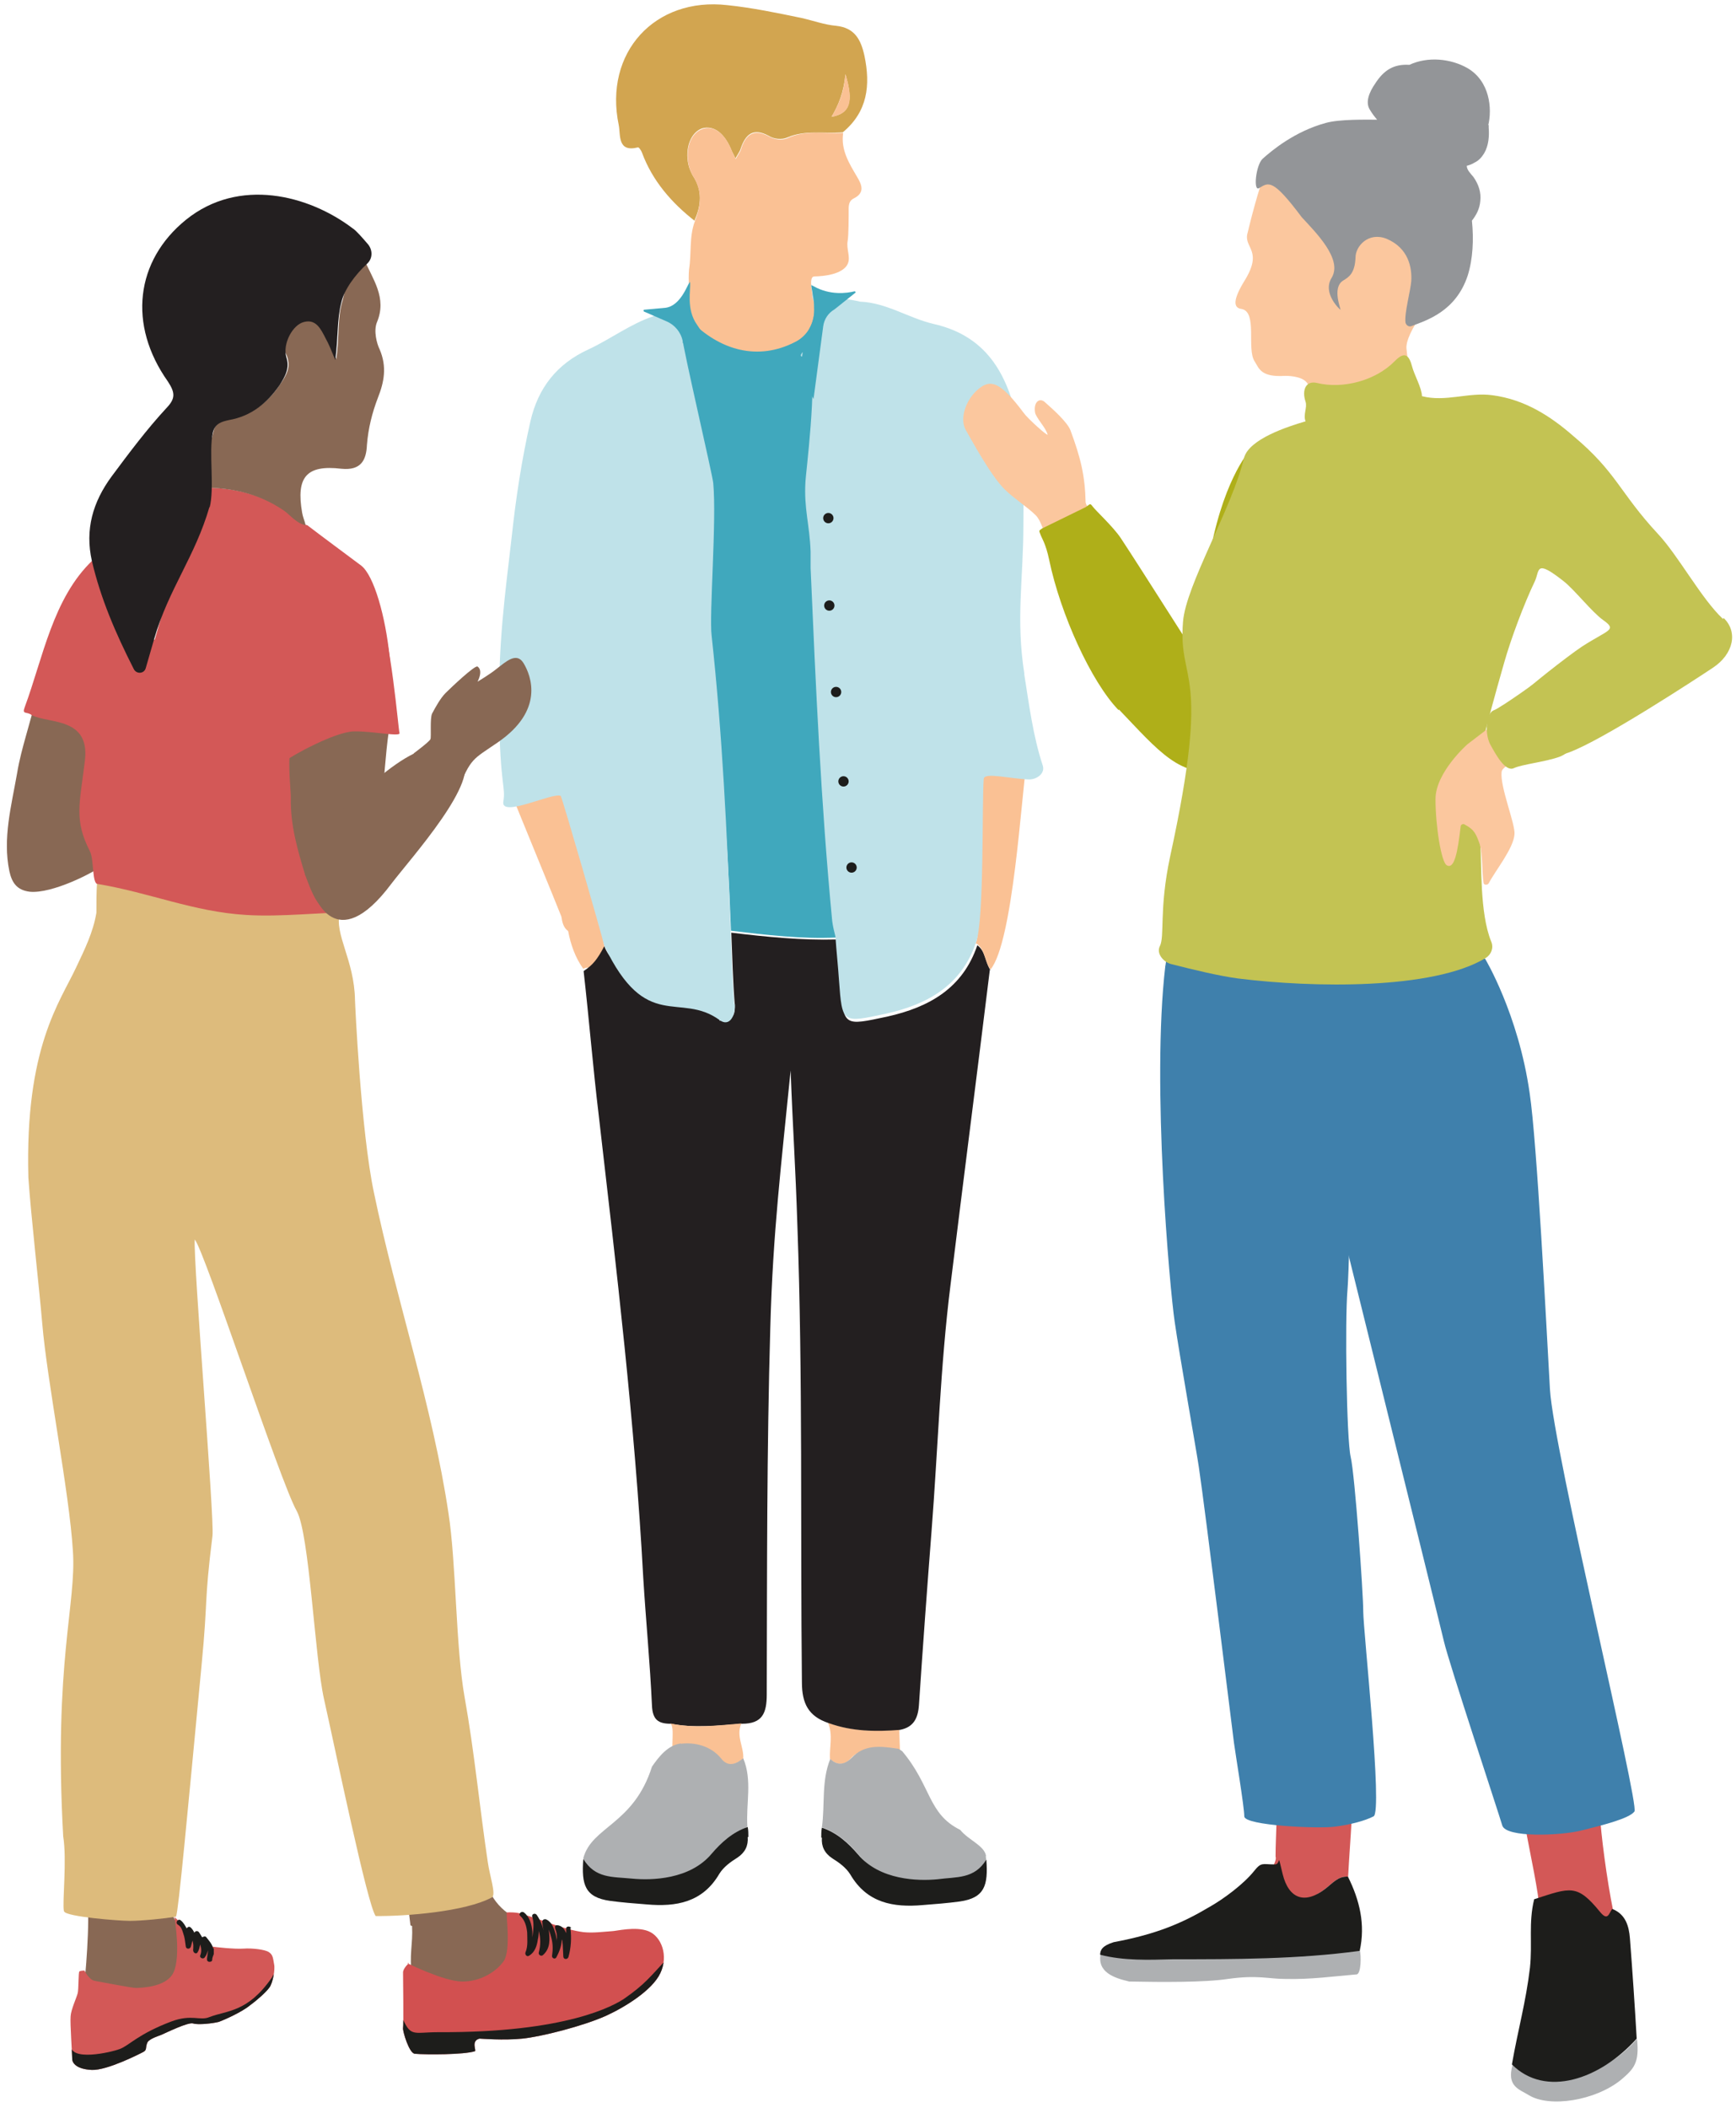 <?xml version="1.0" encoding="UTF-8"?>
<svg id="Layer_1" data-name="Layer 1" xmlns="http://www.w3.org/2000/svg" xmlns:xlink="http://www.w3.org/1999/xlink" version="1.1" viewBox="0 0 538.4 653.4">
  <defs>
    <style>
      .cls-1 {
        fill: #fac194;
      }

      .cls-1, .cls-2, .cls-3, .cls-4, .cls-5, .cls-6, .cls-7, .cls-8, .cls-9, .cls-10, .cls-11, .cls-12, .cls-13, .cls-14, .cls-15, .cls-16, .cls-17, .cls-18 {
        stroke-width: 0px;
      }

      .cls-19 {
        clip-path: url(#clippath);
      }

      .cls-2 {
        fill: none;
      }

      .cls-3 {
        fill: #bfe2e9;
      }

      .cls-4 {
        fill: #d25050;
      }

      .cls-5 {
        fill: #fbc79e;
      }

      .cls-6 {
        fill: #3f80ac;
      }

      .cls-7 {
        fill: #1d1d1b;
      }

      .cls-8 {
        fill: #ddbb7c;
      }

      .cls-9 {
        fill: #d35857;
      }

      .cls-20 {
        clip-path: url(#clippath-1);
      }

      .cls-10 {
        fill: #d2a550;
      }

      .cls-11 {
        fill: #b19e9e;
      }

      .cls-12 {
        fill: #afaf19;
      }

      .cls-13 {
        fill: #aeb0b2;
      }

      .cls-14 {
        fill: #886854;
      }

      .cls-15 {
        fill: #c3c353;
      }

      .cls-16 {
        fill: #939598;
      }

      .cls-17 {
        fill: #231f20;
      }

      .cls-18 {
        fill: #40a8bd;
      }
    </style>
    <clipPath id="clippath">
      <path class="cls-2" d="M126.8,608.5s-1.8,1.6-1.8,2.9.2,16.4,0,17.2,1.9,8,3.7,8c3.5.3,15.2.3,18.6-.8.5-.2-1.3-3.2,1.4-3.9.5,0,7.4.6,13.3,0,5.9-.6,18.9-3.9,26-7.1,5.9-2.7,14.3-7.9,16.8-13.2,2.6-5.5.3-11.4-3.7-13-4-1.6-10.1,0-11.4,0-2.9.2-5.8.6-8.7.3-6.3-.8-12.8-3.9-19.1-5.6-1.3-.6-4.3-.6-4.7-.5s1.4,11.7-1,15.1c-2.4,3.4-7.4,6.4-13,6.3s-16.7-5.6-16.7-5.6v-.2Z"/>
    </clipPath>
    <clipPath id="clippath-1">
      <path class="cls-2" d="M26.2,610.8s-1.3,0-1.6.3-.2,5.6-.5,6.7c-.3,1.3-2.1,5.1-2.2,7.2-.2,2.1.5,11.9.5,13.2s1.4,3.2,6.1,3.4c4.7.2,14.9-5,16-5.6,1.1-.6.6-1.3,1.1-2.6.3-1.3,3-2.1,4.5-2.7,1.4-.6,8.3-4,9.8-3.5s6.1,0,8-.5c1.4-.5,7.1-3,9.6-5.1,2.6-1.9,5.1-4.2,6.1-5.6s1.8-5.6,1.4-7.2c-.3-1.6-.3-2.9-1.6-3.7-1.1-.8-5.1-1.3-7.9-1.1s-9-.5-9.5-.6c-1.1-.5-5.5-3.7-7.1-5-1.8-1.3-4.8-4.2-4.8-4.2,0,0,2.1,12.2-.3,17.2-2.2,4.7-10.3,4.7-11.4,4.8s-11.2-1.9-13-2.2c-1.8-.3-3.2-3.2-3.2-3.2l-.2.2Z"/>
    </clipPath>
  </defs>
  <path class="cls-14" d="M26.2,614.5c.6-5.3,2.1-24.9.3-27.9,3.9-1.4,7.2-2.6,10.9-2.6s7.2-5,11.1-5.8c.2,6.4.5,7.9,1.9,9.9s8.2,16.4,11.7,17.6c1.1.5-5.8,14-15.4,16.2-8.7,2.1-20.1-6.9-20.7-7.5h.2Z"/>
  <path class="cls-14" d="M127.3,596.8c-.5-4.7-1.4-11.1-2.7-17.6,9.6.2,15.2-.8,24.1-5.5,1.3,13.8,6.3,18.1,11.7,21.2,4.8,2.7,9.1,3.7,14.8,4.3,4.8,2.9,4.3,12,.3,14.6-5.9,3.7-12.2,5.8-19.1,4.8-9.8-1.4-18.9-3.7-28.6-6.4-1-5.9.3-9.5,0-15.2h0l-.5-.2Z"/>
  <g>
    <path class="cls-4" d="M126.8,608.5s-1.8,1.6-1.8,2.9.2,16.4,0,17.2,1.9,8,3.7,8c3.5.3,15.2.3,18.6-.8.5-.2-1.3-3.2,1.4-3.9.5,0,7.4.6,13.3,0,5.9-.6,18.9-3.9,26-7.1,5.9-2.7,14.3-7.9,16.8-13.2,2.6-5.5.3-11.4-3.7-13-4-1.6-10.1,0-11.4,0-2.9.2-5.8.6-8.7.3-6.3-.8-12.8-3.9-19.1-5.6-1.3-.6-4.3-.6-4.7-.5s1.4,11.7-1,15.1c-2.4,3.4-7.4,6.4-13,6.3s-16.7-5.6-16.7-5.6h0v-.2Z"/>
    <g class="cls-19">
      <path class="cls-7" d="M206.7,607.3c-5.1,5.5-6.7,7.7-12.8,12-3.4,2.4-18.3,10.8-57.8,10.6-8.3,0-8.7,1.8-11.7-5.3-1-2.1-4.2,1.6-2.7,3.5,1,1.4,2.2,2.6,3.7,3.5h-.8c-1.6-.2-2.6,2.2-1.3,3.2,9.1,7.4,20.4,2.2,30.6.6,1.1-.2,1.4-1,1.3-1.9,6.6-.6,13.2-1,19.7-1.6,7.1-.8,14.1-2.4,20.2-6.1,6.1-3.9,10.4-9.6,14.6-15.2,1.3-1.8-1.3-4.7-2.7-3.2h0l-.3-.2Z"/>
    </g>
  </g>
  <g>
    <path class="cls-9" d="M26.2,610.8s-1.3,0-1.6.3-.2,5.6-.5,6.7c-.3,1.3-2.1,5.1-2.2,7.2-.2,2.1.5,11.9.5,13.2s1.4,3.2,6.1,3.4c4.7.2,14.9-5,16-5.6,1.1-.6.6-1.3,1.1-2.6.3-1.3,3-2.1,4.5-2.7,1.4-.6,8.3-4,9.8-3.5s6.1,0,8-.5c1.4-.5,7.1-3,9.6-5.1,2.6-1.9,5.1-4.2,6.1-5.6s1.8-5.6,1.4-7.2c-.3-1.6-.3-2.9-1.6-3.7-1.1-.8-5.1-1.3-7.9-1.1s-9-.5-9.5-.6c-1.1-.5-5.5-3.7-7.1-5-1.8-1.3-4.8-4.2-4.8-4.2,0,0,2.1,12.2-.3,17.2-2.2,4.7-10.3,4.7-11.4,4.8s-11.2-1.9-13-2.2c-1.8-.3-3.2-3.2-3.2-3.2h0l-.2.2Z"/>
    <g class="cls-20">
      <path class="cls-7" d="M86.5,609.8c-1,1-1.6,2.1-2.2,3.2-7.5,10.8-13.8,10.1-19.3,12.2-3,1.3-5.5-1-11.9,1.4-10.3,3.9-13,7.4-15.9,8.5-2.9,1.1-15.7,4-15.2-1.3.2-2.4-2.7-5-2.9-2.6,0,1.4-1.9,4.3-1.4,5.6,3.5,9,16.5,6.7,23.3,3.7,5.3-2.4,10.1-5.9,15.7-7.7,6.1-1.8,11.9.5,18,.8,2.4,0,2.4-3.5,0-3.7,0,0,8.5-6.4,9.8-8.7,1.1-1.9,1.9-4.2,3-6.3.6-1,1.4-1.9,2.1-3,1.3-1.8-1.4-3.9-2.9-2.2h-.2Z"/>
    </g>
  </g>
  <path class="cls-7" d="M66.1,603.9c-.3-1.3-1.3-2.4-2.1-3.4-.3-.5-1-.2-1.3,0-.3-.5-.6-1-1-1.6-.5-.6-1.3-.3-1.4.2-.3-.6-.6-1.1-1.1-1.6s-1.1-.2-1.3.3c-.5-1-1-1.9-1.9-2.6-.8-.6-1.8.8-.8,1.4s1.3,1.6,1.6,2.6c.5,1.3.6,2.6.8,4,0,1,1.3,1.1,1.6.2.2-.6.3-1.3.5-1.9.3,1,.3,1.9.2,3,0,.8,1,1.4,1.4.6.5-.8.6-1.6.8-2.4.3,1.1.5,2.2,0,3.4-.3.8,1,1.3,1.4.6.5-.6.8-1.4,1-2.2,0,.8-.2,1.6-.3,2.6,0,.5,0,.8.6,1,.3,0,1,0,1-.6s.3-1.3.5-1.8v-1.9h0l-.2.2Z"/>
  <path class="cls-7" d="M177.2,597.9c0-1-1.8-1-1.6,0v1.3c-.5-1.1-1.1-2.1-2.4-2.4s-1.1.6-1,1.1c.5,1.1.6,2.4.5,3.7,0-.6-.2-1.1-.3-1.8-.5-1.8-1.1-3.9-2.9-4.8-.5-.3-1.3,0-1.3.6,0,1.1.3,2.4.5,3.5-.3-1.9-1.1-3.9-2.2-5.5-.5-.8-1.8-.3-1.4.6.6,2.1.3,4.2,0,6.3v.6-2.4c-.2-2.2-.8-4.5-2.6-5.9-.8-.6-1.9.5-1.1,1.1,1.4,1.3,1.9,3.2,2.1,5.1,0,1.9.3,4.2-.5,6.1-.3.6.3,1.6,1.1,1.1,1.8-1.1,2.4-3,2.7-5,.2-.8.3-1.8.3-2.7.6,2.2.6,4.5,0,6.7-.2.8.8,1.3,1.3.8,2.4-2.1,2.1-5,1.8-7.9.3.8.6,1.8.8,2.6.5,1.8.5,3.7.2,5.6,0,.8,1.1,1.1,1.4.3,1-1.9,1.8-4,1.6-6.3,0,.5,0,1,.2,1.3.2,1.6.2,3.2.3,4.8,0,1,1.3,1.1,1.6.2.8-2.9,1-5.9.6-9h.3Z"/>
  <path class="cls-8" d="M19.8,592.3c-.5-3,1-15.7-.2-23.1-3-53.9,4.2-72.2,3-88.6-1.1-18-8-52.5-9.5-70.4-1-11.7-3.5-33.4-4.3-45.2-1.1-40.3,9.8-54.4,14.8-65.1,2.6-5.5,5.3-10.9,6.3-17,0-3.2,0-6.3.2-9.5,20.2,3.9,40.3,7.7,61,8.7,11.6,1,13.5.8,14.3.8-1.8,6.7,4.5,14.6,4.7,27.1,0,.6,1.8,40.6,5.9,59.8,6.9,33.2,18.1,65.8,23.1,99.3,2.4,15.4,2.2,41.4,5,57,3,16.7,4.7,34.5,7.2,51.2.6,4.2,2.6,9.9,1.3,10.8-8.3,4.5-27,5.9-36.1,5.8-2.6-3.7-12.2-50.2-16-67.2-2.9-12.8-4.5-51.3-8.5-58.4-5-8.7-28.6-80.7-31.6-84.1-.5,6.9,6.1,85.8,5.5,91.8-2.7,21.8-1.3,18.5-3.4,40.3-4.5,47.3-7.1,75.6-7.9,77.8-3.7.6-10.6,1.3-14.3,1.3s-19.7-1.3-20.4-2.9h0Z"/>
  <path class="cls-1" d="M186.5,280.4c-.6-1-1.6-5.1-2.2-6.1-.3-2.9-5.3-32.9-9-33.7-3.5-.8-15.4,2.2-17.2,4.2,1.1,2.9,14.9,36.4,16,39.3h0c.3,1.8.6,3.4,2.1,4.5.8,4.2,2.2,8.2,4.7,11.7,2.9-1.9,10.1,4.8,6.4-7.7-1-4.2-.8-10.6-.8-12.4h0v.2Z"/>
  <path class="cls-1" d="M279.2,545.5c-5.6-1-11.2-5-15.2-.6-2.2,2.4-4.2,2.4-6.6.3-.2-3.7,1-7.4-.6-11.2,7.2,2.6,14.6,2.7,22.1,2.1,0,1.6.3,7.9.3,9.5h0Z"/>
  <path class="cls-17" d="M307,300.5c-4,32.6-8.2,65.1-12.2,97.7-3.2,25.4-3.9,51-5.9,76.5-1.4,18-2.7,35.8-3.9,53.8-.3,4.3-1.8,6.9-5.9,7.7-7.5.6-14.9.5-22.1-2.1-6.3-2.1-8.3-6.1-8.3-12.7-.5-47.2.3-94.3-1.4-141.5-.6-18.8-1.4-29.4-2.1-48.1-2.9,29.2-5.5,50.2-6.3,79.6-1.1,37.9-1,75.7-1.1,113.8,0,5.9-1.4,9.1-7.7,9.1-7.4.6-14.8,1.4-22.1,0-3.9,0-5.6-1.3-5.8-5.6-.6-13.2-1.9-26.5-2.7-39.6-2.6-48-8.3-95.6-13.8-143.3-1.8-14.9-3-29.8-4.7-44.8,2.9-1.9,4.3-3.7,6.4-7.7,6.6,16,34.2,6.1,35.8,23.1,3.5-.2,4.8-1,4.7-4.7-.6-7.5-.8-15.1-1.1-22.6,10.9,1.3,21.7,2.4,32.7,2.1.3,4.5.8,9,1.1,13.5,1,13.6,1,13.3,14.6,10.4,13-2.9,23.4-8.8,27.9-22.1,2.7,1.9,2.4,5.6,4.3,8h0l-.3-.5Z"/>
  <path class="cls-10" d="M215.5,68.5c-7.2-5.6-13.2-12.5-16.4-21.2-.2-.6-1-1.8-1.3-1.6-6.4,1.6-5.3-4-5.9-6.9-4.7-22.5,11.2-39.8,33.7-37.2,7.7.8,15.4,2.4,23.1,4,3.5.8,7.1,2.1,10.6,2.4,5.8.6,7.7,4.3,8.8,9.3,1.9,9.1,1,17.3-6.7,23.7-5.8.5-11.6-.8-17.2,1.6-1.8.8-4.2.5-5.8-.5-4.8-2.6-7.2-.5-8.7,4-.3,1-1,1.8-1.6,3-.5-1-.8-1.6-1.1-2.2-2.2-5.6-5.6-8.2-9.3-7.1-3.5,1.3-5.3,6.1-4.2,11.2.3,1.3.8,2.4,1.4,3.5,3,4.5,2.6,9.1.5,13.8h0ZM257.9,36.2c5.6-1,6.9-4.5,4.3-13.2-.5,5.5-2.1,9.5-4.3,13.2Z"/>
  <path class="cls-1" d="M215.5,68.5c1.9-4.7,2.4-9.3-.5-13.8-.6-1-1.1-2.2-1.4-3.5-1.1-5.1.6-9.9,4.2-11.2,3.5-1.3,7.1,1.3,9.3,7.1.3.6.6,1.3,1.1,2.2.6-1.3,1.4-2.1,1.6-3,1.4-4.5,3.9-6.6,8.7-4,1.8,1,4,1.3,5.8.5,5.6-2.6,11.4-1.3,17.2-1.6-.8,5.3,1.9,9.5,4.3,13.6,1.6,2.6,2.4,5-1,6.7-1.3.6-1.6,1.8-1.6,3.2,0,2.1,0,8.3-.3,9.9-.5,2.6,1,5.1,0,7.2-.6,1.4-2.9,3.7-10.4,3.9-1.6,0-.8,4.5-.3,6.7.8,3.7.3,7.1-.6,10.6-12.7,9.8-26.5,8.7-37.4-2.6-.8-2.1-1.3-4-.8-6.3.5-3.5,0-7.1.3-10.6.8-5,0-10.1,1.8-14.9h0l.2-.2Z"/>
  <path class="cls-13" d="M305.7,575.3c.8,3.2-2.4,6.4-4.8,7.4-4.8,1-5.1.2-9.9,1-9.5,1.4-18.1-1-24.9-9-2.9-3.5-6.6-6.7-11.2-8.3,1-7.1-.2-14.3,2.6-21.2,2.2,2.1,4.3,1.9,6.6-.3,3.9-4.2,8.8-3.7,14.1-2.9.6,0,1.1.5,1.6.8,9.1,10.8,7.9,19.4,18,24.4,2.6,3.2,7.4,4.8,8,8h0v.2Z"/>
  <path class="cls-1" d="M302.6,292.4c2.6-6.7-3.9-17-3-23.9.3-2.6,5.8-38.3,10.9-38.8,4.8-.5,7.4,1.8,7.9,6.6-1.6,10.1-4.2,55.7-11.2,64.2-1.9-2.4-1.6-6.1-4.3-8h-.2Z"/>
  <path class="cls-18" d="M209.4,102.6c.6-1,2.1-4.3,4.3-3.7,9.5,9.9,21.5,13,32.9,7.1,3.9-1.9,6.3-6.3,5.9-10.6v-1.1c-.6-4.3,11.9,8.3,11.4,14.6-.2,3-6.7,33.4-6.7,33.7,0,1.8-4.7,1.6-4.7,3.4-.5,8.5,10.6,102.8,5.9,139.8.2,1.6.6,3.2,1,4.8-10.9.5-21.8-.8-32.7-2.1-1.1-30.6-3.5-61.3-7.1-91.8-.8-6.4-5-44.1-6.4-49.3-1.1-11.9-.3-24.4-1.6-36.3-.3-2.9-2.6-5.9-2.1-8.8h0l-.2.3Z"/>
  <path class="cls-1" d="M230,534.1c-1.9,3.9.8,7.4.5,11.1-2.4,1.6-4.7,2.9-6.9,0-3.2-4-8.2,1.3-12.7,1-4.3-.5-1-10.4-3-12,7.4,1.6,14.8.6,22.1,0h0Z"/>
  <path class="cls-7" d="M254.7,569.7c0-1.1,0-2.2.2-3.2,4.7,1.6,8.2,4.8,11.2,8.3,6.7,8,18.6,8.3,24.7,7.7,5.9-.8,11.4,0,15.1-6.1.6,8-.5,11.9-8.3,13-3.7.5-7.5.8-11.4,1.1-9.1.8-17.3-.6-22.5-9.5-1.3-2.1-3.5-3.7-5.6-5-2.4-1.6-3.4-3.7-3.2-6.4h-.2Z"/>
  <path class="cls-1" d="M257.9,36.2c2.2-3.7,3.9-7.7,4.3-13.2,2.7,8.8,1.4,12.2-4.3,13.2Z"/>
  <path class="cls-13" d="M211.2,540.5c4-.5,9.1.5,12.4,4.5,2.2,2.9,4.7,1.8,6.9,0,2.9,6.9.8,14.1,1.3,21.2-4.7,3.4-9.1,6.9-13.2,11.2-4.2,4.5-9.8,5.6-15.7,5.5h-7.1c-4.5,3-10.1,4.2-14.9-6.9,2.6-9.9,15.6-10.4,21.3-28.4,2.2-3.2,5-6.7,9-7.2h0v.2Z"/>
  <path class="cls-11" d="M293,150c.6,3-1,4.7-4,5.1-5.9,1-11.7,1.8-17.6,2.6-2.9.3-4.3-1-4.5-4,0-2.6,0-4.3,3.5-4.8,5.9-.6,11.7-1.9,17.6-3,3-.5,5.6-.2,5.1,4h0l-.2.2Z"/>
  <path class="cls-3" d="M227.7,311.2c-.6-7.5-.8-15.1-1.1-22.6-1.1-30.6-2.6-61.3-5.9-91.6-.8-6.4,1.6-35.6.5-47.3-.3-2.9-9.5-42.2-9.6-45.1,0-1.3-.2-2.9,2.6-3.7-.8-2.1-2.9-5.6-1.4-7.1.5-.3-.3,0-3.4,4-1.6,0-5.8-.6-6.7.2-7.2,2.4-13.3,7.1-20.2,10.3-9.8,4.5-15.6,11.9-18,22.3-2.7,11.9-4.5,23.7-5.8,35.8-2.1,18.3-4.2,32.6-3.9,55,.3,22.5,2.1,22.3,1.3,27.1-.8,5.1,15.4-3,17.8-1.8.6,1,12.5,42.2,13.5,46.4,13,27.3,23.4,14.1,35.8,23.1,2.9,2.1,4.8-1,4.7-4.7h0v-.3Z"/>
  <path class="cls-3" d="M317.7,208.9c-2.7-17-.3-29.4-.3-46.5s.5-19.9-1.4-29.7c-3-15.4-9.1-28.4-26.5-32.3-7.7-1.8-14.6-6.6-22.8-6.9h0c-.6-.3-9.6-1.6-14.8-2.6v1c.3,2.2,3.2,5,1.9,6.7-1.4,1.8.5,3.5-1.8,3.5l-.6,2.1c3.7,1.9-8.2,7.2-.2,6.4,2.4,7.5-1.4,37.1-1.4,38.7-.5,8.5,1.3,13.2,1.6,21.7v5.1c1.6,36.6,3.2,73,6.7,109.4.2,1.6.6,3.2,1,4.8.3,4.5.8,9,1.1,13.5,1,13.6,1,13.3,14.6,10.4,13-2.9,23.4-8.8,27.9-22.1,2.6-6.7,1.8-43.8,2.4-50.7.2-2.1,8,0,14.1.2,2.4,0,5-1.9,4.2-4.3-3-9.1-4.2-18.6-5.8-28.7h0v.3Z"/>
  <path class="cls-7" d="M232.1,569.5c0-1.1,0-2.2-.2-3.2-4.7,1.6-8.2,4.8-11.2,8.3-6.7,8-18.6,8.3-24.7,7.7s-11.4,0-15.1-6.1c-.6,8,.5,11.9,8.3,13,3.7.5,7.5.8,11.4,1.1,9.1.8,17.3-.6,22.5-9.5,1.3-2.1,3.5-3.7,5.6-5,2.4-1.6,3.4-3.7,3.2-6.4h.2Z"/>
  <circle class="cls-7" cx="256.9" cy="160.6" r="1.6"/>
  <circle class="cls-7" cx="257.2" cy="187.7" r="1.6"/>
  <circle class="cls-7" cx="259.3" cy="214.5" r="1.6"/>
  <circle class="cls-7" cx="261.6" cy="242.2" r="1.6"/>
  <circle class="cls-7" cx="264.1" cy="268.9" r="1.6"/>
  <path class="cls-18" d="M213.8,87.7c-.5.2-2.6,7.1-7.4,7.7l-6.6.6c-.3,0-.3.5,0,.6l6.9,3c2.6,1.1,4.5,3.4,5.1,6.3v.5l6.3-1s1.6.2-1.9-4.7-1.9-10.9-2.2-13.2h-.2Z"/>
  <path class="cls-18" d="M251.5,88.2c.2.3.5.3.8.5,5.1,2.9,10.3,2.2,12.7,1.6.3,0,.5.3.2.5l-6.4,5.1c-1.9,1.1-3.2,3-3.5,5.3l-3,22.5-3.9-8.2s0-8.5,2.7-13.8c2.9-5.3.5-11.2.5-13.5h0Z"/>
  <path class="cls-5" d="M336.7,155.9c-.2-8.7-1.6-14.1-4.7-22.5-1-2.6-5.5-6.6-8-8.8-1.6-1.4-3.5,0-3,3.2.2,1.6,3.4,4.8,3.9,6.9,0,.6-6.3-5.1-7.4-6.7-7.4-9.9-10.4-10.6-14.3-7.2-3.5,3-5.9,9-3.5,12.8,1.3,2.2,7.5,13.8,11.9,18.1,2.7,2.7,7.1,5.5,9.6,8,1.8,1.8,2.2,5,3.7,6.9,3.7,4.7,14.8.2,15.1-5.1l-3.2-5.3h0v-.3Z"/>
  <path class="cls-12" d="M346.9,220.1c-8.5-8.8-18-29.7-21.5-46.5-1.1-5.3-2.4-6.9-2.7-7.9-.5-1.3-.6-1.1.5-1.9l13.5-6.6c1.3-.8,1.3-1.4,2.1-.3,1,1.4,6.4,6.3,8.8,9.9,7.7,11.7,18.8,29.5,25.8,40.1,1.3,1.9,20.9,26.8,5.5,31.4-12.4,3.7-19.9-5.9-31.8-18.3h-.2Z"/>
  <path class="cls-12" d="M387.2,139.9s9.9,101.1-8.3,98.5c-29.5-4-8.2-38.2-4.2-63.5,4-25.4,12.7-35,12.7-35h-.2Z"/>
  <path class="cls-13" d="M341.2,605.7c7.4,1.9,15.1,1.6,22.6,1.4,19.3,0,38.7,0,57.9-2.6.5,1.3.5,7.7-1.1,7.5-7.1.6-14.1,1.6-22,1.4-5.3,0-8.5-1.3-17.8,0-7.1,1.1-20.7,1-30.6.8-4.7-1.1-10.1-2.9-8.8-8.8h0l-.2.2Z"/>
  <path class="cls-9" d="M501,595.9c-1,1.3-16,4.7-23.4-3.2-.5-6.6-3-18-4.2-24.5,7.7-1.3,15.2-2.7,22.9-4,.8,9.3,2.7,22.6,4.8,31.8h-.2Z"/>
  <path class="cls-9" d="M418,581.7c-3-.2-4.8,2.1-6.9,3.7-6.4,5-17.5,8-19.4.2-.5-1.9,4.7-8.3,3.9-10.1,0-3.5.2-7.2.3-10.8,7.9,1.1,15.6-.6,23.3-.8-.3,5.9-.8,11.9-1.1,17.8h0Z"/>
  <path class="cls-13" d="M469,640c14.4,5.9,27.3,4.7,38.7-8,.8,7.5-1,9.3-5,12.7-7.9,6.4-22.1,8.7-28.6,4.7-2.9-1.8-6.9-2.7-5-9.3h-.2Z"/>
  <path class="cls-7" d="M505.5,600.8c-.3-3.7-1.3-7.5-5.5-9.1-1,1.3-1.3,3.9-3.7,1-7.2-8.8-9.1-7.7-20.5-4-1.8,7.4-.5,13.6-1.3,21.2-1.3,10.9-3.7,19.1-5.6,30,10.4,10.4,27.3,4.7,38.7-8-.6-10.4-1.3-20.7-2.1-31.1h0v.2Z"/>
  <path class="cls-7" d="M418,581.7c-3-.2-4.8,2.1-6.9,3.7-6.4,5-11.4,3.2-13.3-4.5s-.3-2.7-2.6-3c-3.7,0-4-.8-6.3,2.1-3.2,4-9.5,8.7-14,11.2-7.9,4.7-16,8.3-29.5,10.8-3.5,1.1-4.2,2.4-4.2,3.9,7.4,1.9,15.1,1.6,22.6,1.4,19.3,0,38.7,0,57.9-2.6,1.8-8.2,0-15.7-3.7-23.1h0l-.2.2Z"/>
  <path class="cls-6" d="M361.4,299.5c-4.3,36.7,1.4,100,2.9,110.1,1.4,9.9,6.9,40.9,7.5,45.1,2.1,14.1,10.4,81.8,10.9,85.5s3.2,19.9,3.2,22.8,23.4,3.9,28.1,3.2c4.7-.6,9.3-1.8,12-3.2,2.9-1.4-3.2-57.6-3.2-63.4s-2.6-42.5-3.9-48-1.8-42.5-1-51.7c.8-9.1,2.6-90.8-3.4-98.4-5.9-7.5-50.1-27.1-53.1-1.9h0l-.2-.2Z"/>
  <path class="cls-6" d="M407.7,346.5s38.5,155.3,40.1,162.2,17,53.3,18.1,57.1c1.1,3.9,18.1,3.2,24.5,1.6,6.4-1.6,14.9-3.7,16.5-5.9,1.6-2.1-25-111.5-26.2-130.8-1.1-19.3-4-76.7-6.3-91.9-3.5-24.5-13.8-41.6-13.8-41.6l-70.9-8,17.8,57.3h0Z"/>
  <path class="cls-5" d="M443.5,91.6c-6.9-1.3,10.3-9,6.4-14.6-1.8-2.6-14.9-3.5-13.8-6.9.3-1-34.5-22-43.2-17.5-2.2,3.9-5.6,18-6.1,20.1-.8,4.3,5,5.1-1,14.6-4.8,7.9-1.8,8.3-.6,8.5,4.8,1.1,1.4,12.4,3.9,16.2,1.4,2.2,1.9,5,9.5,4.5,1.8,0,6.3.3,7.2,3,1.3,3.5,1.4,11.4,1.8,14.9,9,10.6,23.6.8,33.4-7.2-2.4-2.9-4.5-15.6-4.8-19.1-.5-5,9-17,11.6-18.3"/>
  <path class="cls-15" d="M534.3,191.8c-6.7-6.3-13.8-19.6-20.1-26.3-11.9-12.8-12.8-19.1-26.2-30.3-7.2-6.3-15.2-11.4-25.2-12.7-7.4-1-14.4,2.2-21.8.3,0-2.4-2.4-6.7-3-9-1-3.9-2.4-5-5.5-1.8-5.8,5.9-15.9,8.7-24.1,6.7-3.4-.8-4.7,2.2-3.5,5.8.6,1.8-.8,4,0,6.1-5.5,1.6-17.6,5.5-19.1,11.4-3.7,15.6-18,39.3-18.9,50.7-1.6,19.9,9,13.2-4,72.8-3.5,16.4-1.6,24.7-3.2,27.8-1.1,2.2,1,4.8,3.4,5.5,7.1,1.8,14.9,3.7,20.9,4.5,23.3,2.9,60.3,3.5,76.7-6.3,1.8-1.1,2.6-3.2,1.8-5.1-3.7-9-2.9-24.5-3.4-30-1.8-18.3-4.8-13.8,7.4-56.5,2.1-7.4,6.1-18.1,9.5-25.2,1.6-3.4,0-7.1,9,0,3.4,2.7,8.8,9.6,12.2,12,4.5,3.2,1.6,2.9-6.7,8.3-5,3.4-15.9,12-19.7,15.6-2.4,2.2-3,23.7,15.6,17.2,10.4-3.7,40-23.1,44.8-26.3,6.4-4.2,8-11.2,3.2-15.6h0l.2.3Z"/>
  <path class="cls-5" d="M474.2,216.1l-19.1,14.6s-9.9,8.7-9.9,17,1.8,19.6,3.5,20.5c2.4,1.4,3.4-4.3,4.3-12,0-.6.8-1,1.3-.6,3,1.6,3.5,2.9,4.7,6.3.8,2.7.6,8.7,1.1,11.7,0,.8,1.3.8,1.6.2,2.1-4,7.7-10.8,8-15.2.3-3.2-4.5-14.6-4-19.3.3-3.7,19.4-8,19.4-8l-10.8-15.1h-.2Z"/>
  <path class="cls-16" d="M461.5,39.1c1.4-5.5.5-14-6.4-18-5.1-2.9-12.2-3.7-18-1-4.8-.3-7.9,1.6-10.6,5.8-1.8,2.6-3.2,5.8-1.6,8.2.6,1,1.4,2.1,2.2,3-3.4,0-11.6-.2-15.9,1-9.6,2.6-16.7,8.5-19.6,11.1-2.1,1.9-3,10.3-1.1,9.1,3-1.8,4.2-3,13.2,9,4.3,4.7,12.8,13,9.3,18.8-3,4.8,2.6,9.9,2.7,9.9.3,0-2.7-6.7.8-9,1.8-1.1,3.7-2.2,3.9-7.2,0-3.5,4-8,9.6-5.8,6.9,2.9,7.9,9,7.7,13-.2,3-2.2,10.1-1.8,13,.2.8,1,1.4,1.8,1.1,4.7-1.8,13.8-4.5,17.5-15.7,1.6-5.1,1.9-11.2,1.3-17,1.4-1.8,2.4-3.7,2.6-6.1.3-2.6-.5-5.1-2.1-7.4-.8-1-2.1-2.2-2.1-3.5.8-.2,1.6-.5,2.4-1,1.3-.6,2.2-1.6,3-2.9,1.4-2.4,1.6-5.3,1.4-8v-.8h0l-.3.3Z"/>
  <path class="cls-15" d="M478.3,210.1s-12.8,9.3-15.1,10.1c-2.1.8-2.9,6.7-1.1,10.4,1.9,3.5,4.8,8.7,7.4,7.5s9.6-1.9,14.1-3.5c8-2.9,7.1-16.2,7.1-16.2l-12.2-8.3h-.2Z"/>
  <path class="cls-14" d="M11.3,215.8c5.3,2.7,14.6-.2,16,5.8,2.4,10.6-2.1,28.2,2.9,38.2,1.3,2.6-.3,5.9,1.8,8.3-2.9,2.4-15.9,9-22.8,8.3-3.9-.5-5.5-2.7-6.3-6.4-2.1-10.1.6-20.1,2.4-30.3,1.3-8,4.3-15.9,5.9-23.7h0v-.2Z"/>
  <path class="cls-9" d="M105.5,283c-5.1-.3-18.3,1.3-29.2.6-16.4-1-29.8-6.9-46-9.6-1.8,0-1.1-7.5-2.4-10.1-5-9.8-3.2-14.6-1.6-27.9,1.8-13.8-11.1-11.6-16.4-14.3-1.6-1.3-3.2,0-2.2-2.6,5.6-15.1,8.7-33.7,21-45.4,2.9,13,8.3-4,15.4,9.1,1.6-5.8,2.7,19.1,4,15.1,4.5-15.6,9-31.1,13.5-46.7,9.6-.3,18.8,1.6,27,7.1,2.2,1.4,3.9,3.9,6.7,4.5,5.5,4.2,11.1,8.3,16.7,12.5,8,6.1,14.3,51.3,3.7,53.9-28.2,6.7-12.2,45.7-9.8,53.6h0l-.3.2Z"/>
  <path class="cls-14" d="M61.5,151.4c1.6-5.9,3.2-11.7,4.7-17.6.6-2.9,2.7-3.5,5-3.9,6.9-1.3,11.9-5.1,15.7-10.8,1.8-2.6,3.4-5.1,2.1-8.7-.3-1-2.6-5.1-2.2-6.3,1-3,4.2-6.4,7.9-7.2,3.9-1,5.1,5,6.6,7.7.8,1.6,1.4,3.4,3,6.7,1-7.1.3-12.7,1.9-18,1.3-4.8,1.9-9.9,6.7-13,2.7,6.3,7.2,12,4,19.6-1.1,2.7,0,6.7.8,8.3,2.4,5.5,1.4,10.3-.5,15.1-1.8,4.7-3,9.5-3.4,14.6-.2,4.7-1.8,8-7.9,7.4-10.9-1.3-14.1,2.6-12.2,13.6.2,1.3.8,2.6,1.1,3.9-2.9-.6-4.5-2.9-6.7-4.5-8.2-5.6-17.2-7.4-27-7.1h.3Z"/>
  <path class="cls-17" d="M65,157c-4.5,15.6-12.7,25.5-17.2,41.1-.8,2.7-1.6,5.6-2.6,9-.5,1.8-2.9,1.9-3.7.3-5.8-11.4-10.3-22-13-33.5-2.2-9.8.3-18.3,6.1-26.2,5.5-7.4,10.9-14.6,17-21.2,2.9-3,2.7-4.8.5-8.2-12.5-17.6-10.1-37.5,5.6-50.2,16.4-13.2,38-7.7,51.7,2.7,1,.6,3,2.9,4.8,5,1.4,1.8,1.4,4.3-.3,5.9-3.7,3.4-7.1,8-8,11.9-1.4,5.3-1,10.9-1.9,18-1.4-3.4-2.1-5.1-3-6.7-1.4-2.7-2.9-6.1-6.7-5.1-3.5.8-6.7,6.7-5.5,10.9,1.1,3.4-.3,5.9-2.1,8.7-3.9,5.6-8.8,9.6-15.7,10.8-2.2.5-4.3,1-5,3.9-1.3,5.9.6,17.3-1,23.3h0v-.2Z"/>
  <path class="cls-14" d="M128.2,233.6s5-3.7,5.3-4.5-.2-6.4.5-7.9c1-1.9,2.6-4.8,4.2-6.4s9.1-8.7,9.9-8.2c1.9,1.3,0,4.7,0,4.7,0,0,4-2.4,5.8-3.9,2.9-2.2,6.3-5.5,8.5-1.8,2.4,4,6.4,14.6-8,24.5-8,5.5-8.2,4.7-12.5,14.9-2.9,6.9-10.6,6.1-10.6,6.1l-3-17.8h0v.2Z"/>
  <path class="cls-14" d="M94.7,271.4c-2.4-7.9-4.7-15.7-4.5-24.1,0-4.5-2.7-21.8,4.8-25,4.2-1.8,8.2-4,12.8-4.5,5-.3,9.9,0,14.3,3-2.2,1.4-3.9,34.5-3.9,33.1-.2-2.6-4.7-15.6.6-11.9,2.1,1.4,7.1,5,7.9,13.3.8,7.5-2.1,16.2-9,21.3-3,2.4-4.2,2.4-6.4,3.5-1.9,1-4,1.6-6.3,1.9-5.3.8-6.9-1.4-10.4-10.9v.2Z"/>
  <path class="cls-14" d="M97.3,276.9s6.6,20.4,24.1-3c6.1-8,28.1-32.3,21.8-39.2-10.6-11.7-31.1,11.9-38,17s-7.9,25.2-7.9,25.2h0Z"/>
  <path class="cls-9" d="M95.5,166.7s16.7,5.9,21.3,18.8,6.7,40.4,7.1,41.7-8.2-.6-14.1-.5-19.6,7.7-21,9-8.3-10.8-.6-31.4,7.5-37.5,7.5-37.5h-.2Z"/>
</svg>